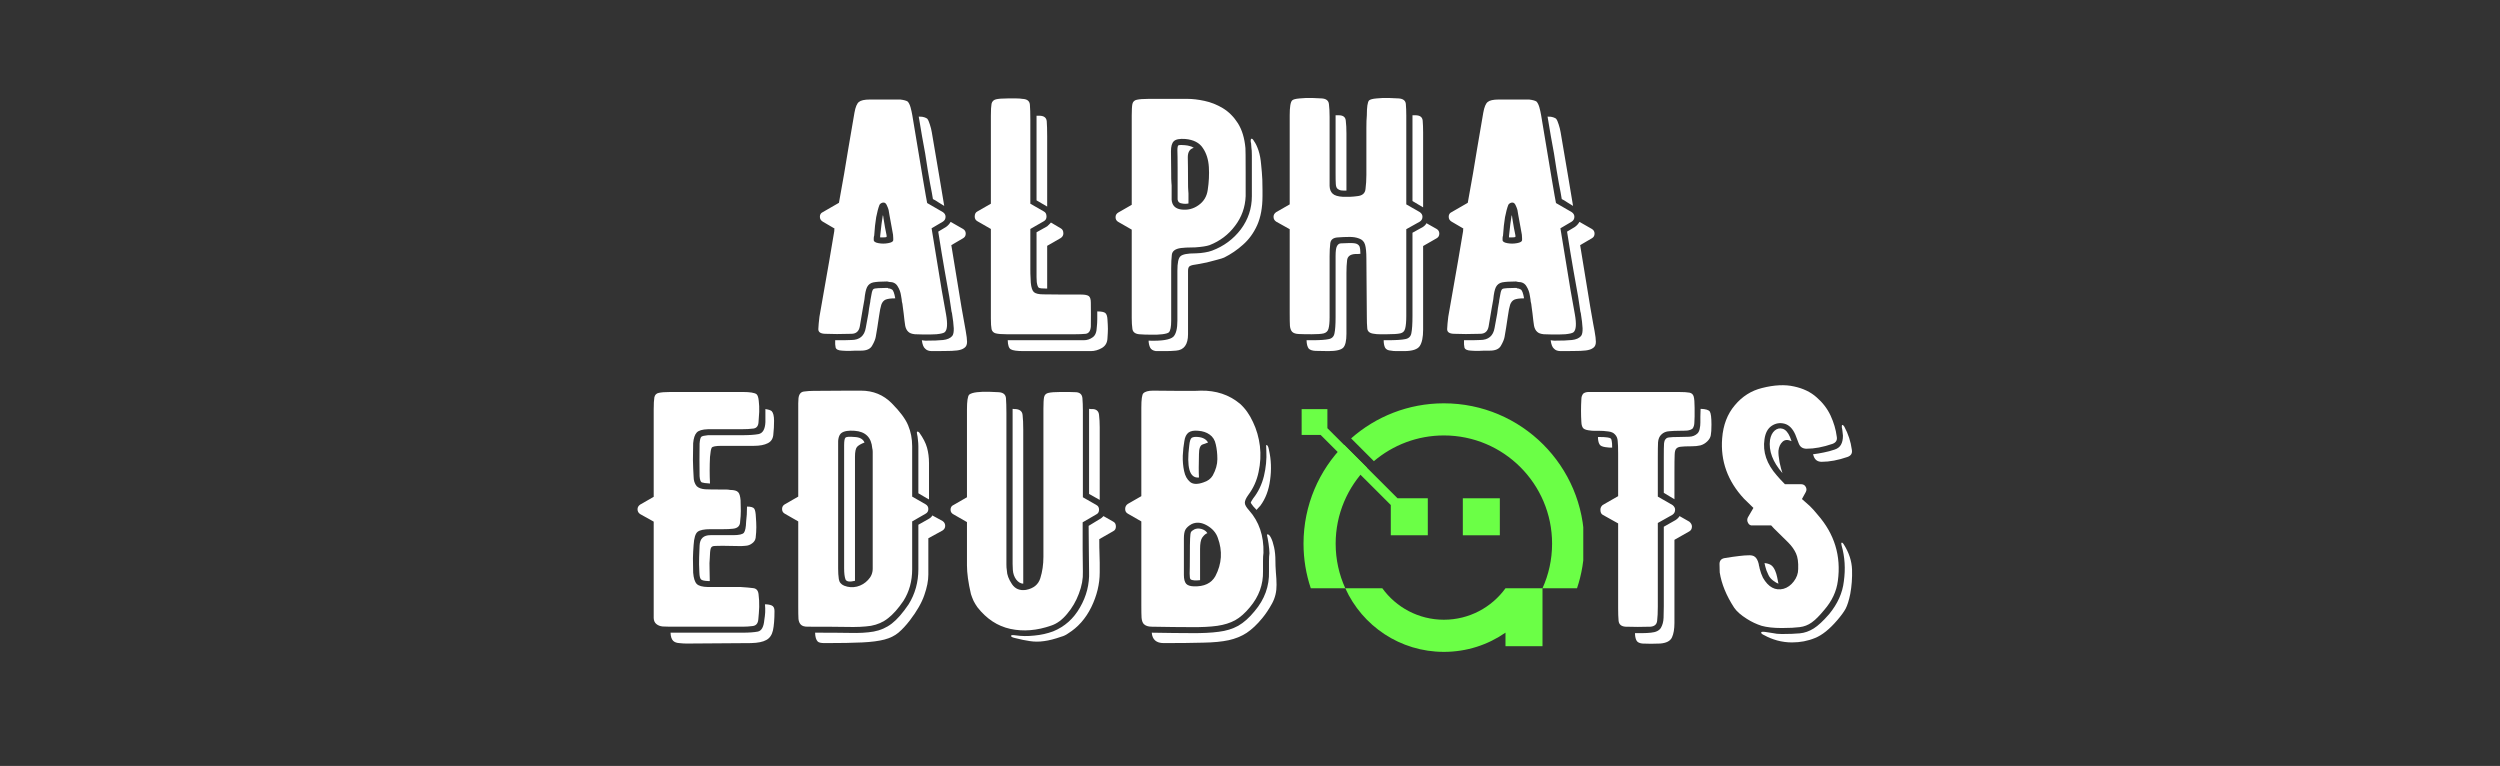 <svg xmlns="http://www.w3.org/2000/svg" xmlns:xlink="http://www.w3.org/1999/xlink" width="235" zoomAndPan="magnify" viewBox="0 0 176.25 54" height="72" preserveAspectRatio="xMidYMid meet" version="1.0"><rect x="0" y="0" width="176.25" height="54" fill="#333333" stroke="none"/><defs><g/><clipPath id="3459940e9f"><path d="M 91.766 28.426 L 111.621 28.426 L 111.621 46 L 91.766 46 Z M 91.766 28.426 " clip-rule="nonzero"/></clipPath><clipPath id="157c28bc57"><path d="M 91.766 28.426 L 101 28.426 L 101 38 L 91.766 38 Z M 91.766 28.426 " clip-rule="nonzero"/></clipPath></defs><g fill="#ffffff" fill-opacity="1"><g transform="translate(57.443, 23.564)"><g><path d="M 9.25 -1.422 C 9.375 -0.723 9.344 -0.297 9.156 -0.141 C 9.082 -0.078 8.891 -0.031 8.578 0 C 8.266 0.02 7.945 0.023 7.625 0.016 C 7.312 0.004 7.125 0 7.062 0 C 6.844 -0.02 6.688 -0.078 6.594 -0.172 C 6.488 -0.266 6.414 -0.406 6.375 -0.594 C 6.344 -0.789 6.305 -1.082 6.266 -1.469 C 6.242 -1.633 6.223 -1.789 6.203 -1.938 C 6.191 -2.082 6.172 -2.203 6.141 -2.297 C 6.141 -2.367 6.117 -2.516 6.078 -2.734 C 6.047 -2.961 5.969 -3.176 5.844 -3.375 C 5.727 -3.582 5.531 -3.688 5.25 -3.688 C 5.188 -3.707 5.141 -3.719 5.109 -3.719 C 5.078 -3.719 5.062 -3.719 5.062 -3.719 C 4.645 -3.719 4.332 -3.695 4.125 -3.656 C 3.926 -3.613 3.781 -3.504 3.688 -3.328 C 3.602 -3.16 3.539 -2.867 3.5 -2.453 C 3.477 -2.359 3.441 -2.156 3.391 -1.844 C 3.336 -1.531 3.266 -1.098 3.172 -0.547 C 3.109 -0.203 2.91 -0.031 2.578 -0.031 C 1.848 -0.008 1.234 -0.008 0.734 -0.031 C 0.398 -0.039 0.238 -0.156 0.25 -0.375 C 0.258 -0.594 0.285 -0.879 0.328 -1.234 C 0.609 -2.836 0.836 -4.145 1.016 -5.156 C 1.191 -6.164 1.312 -6.875 1.375 -7.281 C 1.375 -7.312 1.375 -7.344 1.375 -7.375 C 1.383 -7.406 1.391 -7.43 1.391 -7.453 L 0.562 -7.938 C 0.426 -8.02 0.359 -8.133 0.359 -8.281 C 0.359 -8.438 0.426 -8.547 0.562 -8.609 L 1.703 -9.266 C 1.973 -10.734 2.191 -12 2.359 -13.062 C 2.535 -14.125 2.68 -14.977 2.797 -15.625 C 2.867 -16.02 2.973 -16.27 3.109 -16.375 C 3.242 -16.488 3.5 -16.547 3.875 -16.547 L 6.031 -16.547 C 6.281 -16.516 6.453 -16.469 6.547 -16.406 C 6.629 -16.32 6.695 -16.188 6.75 -16 C 6.801 -15.812 6.844 -15.625 6.875 -15.438 C 7.207 -13.477 7.457 -11.977 7.625 -10.938 C 7.801 -9.906 7.898 -9.344 7.922 -9.25 L 9.031 -8.609 C 9.156 -8.523 9.219 -8.414 9.219 -8.281 C 9.219 -8.133 9.156 -8.02 9.031 -7.938 L 8.234 -7.469 C 8.547 -5.551 8.785 -4.086 8.953 -3.078 C 9.129 -2.066 9.227 -1.516 9.25 -1.422 Z M 7.922 -15.203 C 7.992 -15.117 8.055 -14.984 8.109 -14.797 C 8.172 -14.609 8.219 -14.422 8.25 -14.234 C 8.457 -13.016 8.633 -11.973 8.781 -11.109 C 8.926 -10.242 9.039 -9.555 9.125 -9.047 C 9 -9.129 8.863 -9.211 8.719 -9.297 C 8.582 -9.391 8.453 -9.469 8.328 -9.531 C 8.297 -9.75 8.227 -10.117 8.125 -10.641 C 8.031 -11.16 7.914 -11.863 7.781 -12.75 C 7.719 -13.125 7.645 -13.523 7.562 -13.953 C 7.488 -14.391 7.41 -14.852 7.328 -15.344 C 7.516 -15.344 7.645 -15.328 7.719 -15.297 C 7.789 -15.273 7.859 -15.242 7.922 -15.203 Z M 5.531 -6.625 C 5.531 -6.656 5.531 -6.703 5.531 -6.766 C 5.531 -6.828 5.523 -6.91 5.516 -7.016 C 5.492 -7.16 5.457 -7.363 5.406 -7.625 C 5.363 -7.895 5.316 -8.148 5.266 -8.391 C 5.223 -8.629 5.203 -8.754 5.203 -8.766 C 5.18 -8.859 5.133 -8.977 5.062 -9.125 C 5 -9.25 4.91 -9.301 4.797 -9.281 C 4.691 -9.258 4.613 -9.207 4.562 -9.125 C 4.477 -8.906 4.398 -8.613 4.328 -8.25 C 4.266 -7.883 4.219 -7.453 4.188 -6.953 C 4.164 -6.891 4.156 -6.828 4.156 -6.766 C 4.156 -6.711 4.156 -6.672 4.156 -6.641 C 4.156 -6.535 4.266 -6.461 4.484 -6.422 C 4.711 -6.379 4.941 -6.379 5.172 -6.422 C 5.398 -6.461 5.52 -6.531 5.531 -6.625 Z M 5.062 -6.859 C 5.031 -6.836 4.953 -6.828 4.828 -6.828 L 4.609 -6.828 L 4.609 -6.922 C 4.641 -7.242 4.672 -7.523 4.703 -7.766 C 4.734 -8.004 4.766 -8.211 4.797 -8.391 C 4.816 -8.359 4.828 -8.328 4.828 -8.297 C 4.828 -8.266 4.832 -8.223 4.844 -8.172 C 4.875 -7.984 4.91 -7.766 4.953 -7.516 C 5.004 -7.273 5.039 -7.094 5.062 -6.969 Z M 10.641 -0.234 C 10.703 0.109 10.734 0.363 10.734 0.531 C 10.734 0.707 10.688 0.836 10.594 0.922 C 10.5 1.004 10.391 1.062 10.266 1.094 C 10.148 1.133 9.945 1.16 9.656 1.172 C 9.363 1.18 8.895 1.188 8.25 1.188 C 8.039 1.188 7.883 1.129 7.781 1.016 C 7.664 0.922 7.586 0.723 7.547 0.422 C 7.578 0.422 7.613 0.426 7.656 0.438 C 7.707 0.445 7.754 0.453 7.797 0.453 C 8.348 0.453 8.766 0.438 9.047 0.406 C 9.336 0.375 9.551 0.281 9.688 0.125 C 9.77 0.02 9.805 -0.16 9.797 -0.422 C 9.785 -0.691 9.742 -1.047 9.672 -1.484 C 9.648 -1.535 9.629 -1.645 9.609 -1.812 C 9.586 -1.977 9.547 -2.254 9.484 -2.641 C 9.398 -3.098 9.289 -3.711 9.156 -4.484 C 9.02 -5.266 8.867 -6.18 8.703 -7.234 L 9.25 -7.562 C 9.383 -7.656 9.492 -7.773 9.578 -7.922 L 10.453 -7.422 C 10.578 -7.348 10.641 -7.238 10.641 -7.094 C 10.641 -6.945 10.578 -6.836 10.453 -6.766 L 9.625 -6.281 C 9.938 -4.363 10.176 -2.898 10.344 -1.891 C 10.52 -0.879 10.617 -0.328 10.641 -0.234 Z M 5.219 -3.234 C 5.27 -3.234 5.344 -3.207 5.438 -3.156 C 5.531 -3.102 5.609 -2.895 5.672 -2.531 C 5.359 -2.531 5.129 -2.5 4.984 -2.438 C 4.848 -2.375 4.75 -2.254 4.688 -2.078 C 4.633 -1.91 4.582 -1.645 4.531 -1.281 C 4.52 -1.188 4.5 -1.051 4.469 -0.875 C 4.445 -0.695 4.391 -0.344 4.297 0.188 C 4.266 0.363 4.18 0.566 4.047 0.797 C 3.922 1.035 3.66 1.156 3.266 1.156 C 2.898 1.156 2.645 1.16 2.5 1.172 C 2.363 1.18 2.172 1.176 1.922 1.156 C 1.66 1.145 1.508 1.07 1.469 0.938 C 1.438 0.801 1.426 0.629 1.438 0.422 L 1.562 0.422 C 1.719 0.422 1.879 0.422 2.047 0.422 C 2.223 0.422 2.398 0.414 2.578 0.406 C 3.16 0.406 3.5 0.117 3.594 -0.453 L 3.781 -1.469 C 3.812 -1.738 3.844 -1.945 3.875 -2.094 C 3.906 -2.238 3.922 -2.344 3.922 -2.406 C 3.941 -2.5 3.969 -2.641 4 -2.828 C 4.031 -3.023 4.078 -3.145 4.141 -3.188 C 4.18 -3.219 4.297 -3.238 4.484 -3.25 C 4.68 -3.258 4.875 -3.266 5.062 -3.266 L 5.156 -3.266 L 5.172 -3.234 Z M 5.219 -3.234 "/></g></g></g><g fill="#ffffff" fill-opacity="1"><g transform="translate(68.201, 23.564)"><g><path d="M 8.703 -2.219 C 8.703 -2.457 8.656 -2.613 8.562 -2.688 C 8.469 -2.758 8.289 -2.797 8.031 -2.797 C 7.781 -2.797 7.395 -2.797 6.875 -2.797 C 6.195 -2.805 5.691 -2.812 5.359 -2.812 C 5.035 -2.812 4.812 -2.863 4.688 -2.969 C 4.57 -3.082 4.5 -3.305 4.469 -3.641 C 4.469 -3.723 4.461 -3.844 4.453 -4 C 4.441 -4.156 4.438 -4.352 4.438 -4.594 L 4.438 -7.422 L 5.391 -7.969 C 5.516 -8.039 5.578 -8.148 5.578 -8.297 C 5.578 -8.473 5.516 -8.594 5.391 -8.656 L 4.438 -9.203 L 4.438 -15.125 C 4.438 -15.582 4.426 -15.938 4.406 -16.188 C 4.383 -16.445 4.207 -16.582 3.875 -16.594 C 3.77 -16.613 3.629 -16.625 3.453 -16.625 C 3.273 -16.625 3.07 -16.625 2.844 -16.625 C 2.457 -16.625 2.18 -16.602 2.016 -16.562 C 1.848 -16.52 1.742 -16.414 1.703 -16.25 C 1.672 -16.082 1.656 -15.801 1.656 -15.406 L 1.656 -9.203 L 0.703 -8.656 C 0.578 -8.594 0.516 -8.473 0.516 -8.297 C 0.516 -8.148 0.578 -8.039 0.703 -7.969 L 1.656 -7.422 L 1.656 -1.109 C 1.656 -0.766 1.672 -0.516 1.703 -0.359 C 1.742 -0.203 1.844 -0.102 2 -0.062 C 2.164 -0.02 2.422 0 2.766 0 L 7.609 0 C 7.879 0 8.125 -0.008 8.344 -0.031 C 8.562 -0.062 8.68 -0.234 8.703 -0.547 C 8.711 -1.109 8.711 -1.664 8.703 -2.219 Z M 4.875 -15.406 L 5.062 -15.406 C 5.395 -15.406 5.57 -15.273 5.594 -15.016 C 5.613 -14.766 5.625 -14.41 5.625 -13.953 L 5.625 -9 L 4.875 -9.438 Z M 5.625 -7.609 C 5.719 -7.691 5.805 -7.781 5.891 -7.875 L 6.578 -7.469 C 6.703 -7.406 6.766 -7.285 6.766 -7.109 C 6.766 -6.973 6.703 -6.863 6.578 -6.781 L 5.625 -6.234 L 5.625 -3.219 C 5.289 -3.219 5.094 -3.238 5.031 -3.281 C 4.969 -3.332 4.922 -3.461 4.891 -3.672 C 4.891 -3.766 4.883 -3.883 4.875 -4.031 C 4.875 -4.176 4.875 -4.363 4.875 -4.594 L 4.875 -7.188 Z M 9.875 -1.047 C 9.895 -0.754 9.906 -0.531 9.906 -0.375 C 9.906 -0.219 9.895 0 9.875 0.281 C 9.863 0.594 9.734 0.82 9.484 0.969 C 9.234 1.113 8.973 1.188 8.703 1.188 L 3.953 1.188 C 3.492 1.188 3.195 1.145 3.062 1.062 C 2.926 0.988 2.852 0.773 2.844 0.422 L 7.609 0.422 C 7.766 0.422 7.961 0.422 8.203 0.422 C 8.441 0.422 8.648 0.352 8.828 0.219 C 9.016 0.094 9.113 -0.148 9.125 -0.516 C 9.145 -0.703 9.156 -0.883 9.156 -1.062 C 9.156 -1.25 9.156 -1.43 9.156 -1.609 C 9.445 -1.609 9.633 -1.57 9.719 -1.5 C 9.812 -1.426 9.863 -1.273 9.875 -1.047 Z M 9.875 -1.047 "/></g></g></g><g fill="#ffffff" fill-opacity="1"><g transform="translate(78.131, 23.564)"><g><path d="M 9.688 -11.344 C 9.688 -12.477 9.68 -13.07 9.672 -13.125 C 9.609 -13.832 9.43 -14.414 9.141 -14.875 C 8.848 -15.332 8.492 -15.688 8.078 -15.938 C 7.66 -16.188 7.227 -16.359 6.781 -16.453 C 6.344 -16.547 5.941 -16.594 5.578 -16.594 L 2.859 -16.594 C 2.461 -16.594 2.18 -16.57 2.016 -16.531 C 1.848 -16.5 1.742 -16.398 1.703 -16.234 C 1.672 -16.078 1.656 -15.801 1.656 -15.406 L 1.656 -9.125 L 0.703 -8.578 C 0.578 -8.504 0.516 -8.395 0.516 -8.25 C 0.516 -8.102 0.578 -7.992 0.703 -7.922 L 1.656 -7.375 L 1.656 -1.141 C 1.656 -0.848 1.672 -0.594 1.703 -0.375 C 1.734 -0.156 1.891 -0.031 2.172 0 C 2.422 0.02 2.695 0.031 3 0.031 C 3.301 0.039 3.57 0.031 3.812 0 C 4.062 -0.031 4.219 -0.078 4.281 -0.141 C 4.383 -0.254 4.438 -0.523 4.438 -0.953 L 4.438 -4.656 C 4.438 -5.031 4.453 -5.348 4.484 -5.609 C 4.516 -5.867 4.727 -6.023 5.125 -6.078 C 5.188 -6.086 5.305 -6.098 5.484 -6.109 C 5.66 -6.117 5.879 -6.125 6.141 -6.125 C 6.586 -6.156 6.922 -6.207 7.141 -6.281 C 7.879 -6.57 8.477 -7.023 8.938 -7.641 C 9.406 -8.254 9.656 -8.953 9.688 -9.734 Z M 7.016 -10.188 C 6.953 -9.719 6.734 -9.352 6.359 -9.094 C 5.992 -8.832 5.582 -8.734 5.125 -8.797 C 4.719 -8.859 4.5 -9.086 4.469 -9.484 C 4.469 -9.859 4.469 -10.109 4.469 -10.234 C 4.469 -10.359 4.469 -10.441 4.469 -10.484 C 4.469 -10.523 4.461 -10.598 4.453 -10.703 C 4.441 -10.816 4.438 -11.039 4.438 -11.375 C 4.438 -12.031 4.43 -12.535 4.422 -12.891 C 4.422 -13.242 4.488 -13.484 4.625 -13.609 C 4.758 -13.742 5.031 -13.797 5.438 -13.766 C 6.02 -13.711 6.43 -13.5 6.672 -13.125 C 6.922 -12.758 7.062 -12.312 7.094 -11.781 C 7.125 -11.258 7.098 -10.727 7.016 -10.188 Z M 10.781 -11.938 C 10.789 -11.906 10.805 -11.738 10.828 -11.438 C 10.859 -11.145 10.875 -10.723 10.875 -10.172 L 10.875 -9.734 C 10.875 -8.93 10.75 -8.25 10.5 -7.688 C 10.25 -7.133 9.914 -6.676 9.5 -6.312 C 9.094 -5.945 8.648 -5.645 8.172 -5.406 C 8.078 -5.363 7.91 -5.312 7.672 -5.25 C 7.441 -5.188 7.203 -5.125 6.953 -5.062 C 6.703 -5.008 6.488 -4.969 6.312 -4.938 C 6.039 -4.906 5.859 -4.863 5.766 -4.812 C 5.672 -4.77 5.625 -4.656 5.625 -4.469 C 5.625 -4.281 5.625 -3.945 5.625 -3.469 L 5.625 0 C 5.625 0.727 5.344 1.113 4.781 1.156 C 4.551 1.176 4.316 1.188 4.078 1.188 C 3.848 1.195 3.609 1.195 3.359 1.188 C 3.148 1.156 3.016 1.07 2.953 0.938 C 2.891 0.812 2.852 0.648 2.844 0.453 C 3.781 0.484 4.363 0.391 4.594 0.172 C 4.781 -0.023 4.875 -0.398 4.875 -0.953 L 4.875 -4.469 C 4.875 -5.031 4.945 -5.375 5.094 -5.5 C 5.238 -5.633 5.586 -5.703 6.141 -5.703 L 6.172 -5.703 C 6.422 -5.711 6.633 -5.734 6.812 -5.766 C 7 -5.797 7.164 -5.836 7.312 -5.891 C 8.145 -6.203 8.82 -6.703 9.344 -7.391 C 9.863 -8.086 10.125 -8.867 10.125 -9.734 L 10.125 -11.344 C 10.125 -11.926 10.125 -12.348 10.125 -12.609 C 10.125 -12.867 10.113 -13.047 10.094 -13.141 C 10.094 -13.223 10.086 -13.297 10.078 -13.359 C 10.078 -13.43 10.066 -13.5 10.047 -13.562 C 10.035 -13.695 10.051 -13.77 10.094 -13.781 C 10.145 -13.801 10.207 -13.742 10.281 -13.609 C 10.395 -13.453 10.5 -13.234 10.594 -12.953 C 10.688 -12.672 10.75 -12.332 10.781 -11.938 Z M 6.031 -13.141 C 5.75 -13.066 5.609 -12.848 5.609 -12.484 C 5.617 -12.117 5.625 -11.539 5.625 -10.75 C 5.625 -10.457 5.629 -10.254 5.641 -10.141 C 5.648 -10.023 5.656 -9.953 5.656 -9.922 C 5.656 -9.891 5.656 -9.832 5.656 -9.75 C 5.656 -9.664 5.656 -9.488 5.656 -9.219 C 5.508 -9.188 5.359 -9.188 5.203 -9.219 C 5.016 -9.238 4.91 -9.332 4.891 -9.5 L 4.891 -11.766 C 4.891 -12.348 4.883 -12.75 4.875 -12.969 C 4.875 -13.195 4.906 -13.316 4.969 -13.328 C 5.039 -13.348 5.188 -13.348 5.406 -13.328 C 5.539 -13.316 5.656 -13.297 5.75 -13.266 C 5.852 -13.242 5.945 -13.203 6.031 -13.141 Z M 6.031 -13.141 "/></g></g></g><g fill="#ffffff" fill-opacity="1"><g transform="translate(89.268, 23.564)"><g><path d="M 9.875 -9.156 L 9.875 -15.406 C 9.875 -15.727 9.863 -16.004 9.844 -16.234 C 9.82 -16.473 9.656 -16.602 9.344 -16.625 C 9.195 -16.633 8.969 -16.645 8.656 -16.656 C 8.352 -16.664 8.062 -16.656 7.781 -16.625 C 7.508 -16.602 7.332 -16.555 7.25 -16.484 C 7.145 -16.367 7.094 -16.02 7.094 -15.438 C 7.07 -15.195 7.062 -14.898 7.062 -14.547 C 7.062 -14.191 7.062 -13.785 7.062 -13.328 L 7.062 -11.234 C 7.062 -10.879 7.039 -10.547 7 -10.234 C 6.969 -9.93 6.77 -9.766 6.406 -9.734 C 6.102 -9.691 5.773 -9.676 5.422 -9.688 C 5.066 -9.707 4.82 -9.781 4.688 -9.906 C 4.551 -10.031 4.477 -10.211 4.469 -10.453 C 4.469 -10.703 4.469 -11.016 4.469 -11.391 L 4.469 -15.312 C 4.469 -15.676 4.453 -15.977 4.422 -16.219 C 4.398 -16.469 4.234 -16.602 3.922 -16.625 C 3.785 -16.633 3.562 -16.645 3.25 -16.656 C 2.945 -16.664 2.648 -16.656 2.359 -16.625 C 2.078 -16.602 1.898 -16.555 1.828 -16.484 C 1.711 -16.367 1.656 -16.02 1.656 -15.438 L 1.656 -9.156 L 0.703 -8.609 C 0.578 -8.523 0.516 -8.414 0.516 -8.281 C 0.516 -8.133 0.578 -8.02 0.703 -7.938 L 1.656 -7.406 L 1.656 -1.516 C 1.656 -1.086 1.66 -0.781 1.672 -0.594 C 1.691 -0.406 1.742 -0.266 1.828 -0.172 C 1.922 -0.078 2.078 -0.023 2.297 -0.016 C 2.516 -0.004 2.82 0 3.219 0 C 3.613 0 3.895 -0.02 4.062 -0.062 C 4.238 -0.113 4.348 -0.223 4.391 -0.391 C 4.441 -0.566 4.469 -0.836 4.469 -1.203 L 4.469 -5.516 C 4.469 -5.836 4.484 -6.133 4.516 -6.406 C 4.547 -6.676 4.734 -6.816 5.078 -6.828 C 5.316 -6.848 5.566 -6.859 5.828 -6.859 C 6.098 -6.867 6.336 -6.832 6.547 -6.75 C 6.766 -6.676 6.906 -6.531 6.969 -6.312 C 7.031 -6.102 7.062 -5.781 7.062 -5.344 L 7.094 -1.234 C 7.094 -0.91 7.102 -0.633 7.125 -0.406 C 7.145 -0.188 7.305 -0.062 7.609 -0.031 C 7.723 -0.008 7.852 0 8 0 C 8.156 0 8.332 0 8.531 0 C 8.957 0 9.266 -0.02 9.453 -0.062 C 9.641 -0.102 9.754 -0.219 9.797 -0.406 C 9.848 -0.594 9.875 -0.891 9.875 -1.297 L 9.875 -7.406 L 10.828 -7.938 C 10.953 -8.02 11.016 -8.133 11.016 -8.281 C 11.016 -8.414 10.953 -8.523 10.828 -8.609 Z M 4.891 -15.438 L 5.109 -15.438 C 5.422 -15.438 5.586 -15.312 5.609 -15.062 C 5.641 -14.812 5.656 -14.504 5.656 -14.141 L 5.656 -10.125 C 5.488 -10.125 5.359 -10.129 5.266 -10.141 C 5.172 -10.16 5.086 -10.203 5.016 -10.266 C 4.953 -10.328 4.914 -10.438 4.906 -10.594 C 4.895 -10.75 4.891 -11.016 4.891 -11.391 Z M 10.312 -15.438 L 10.516 -15.438 C 10.836 -15.438 11.008 -15.312 11.031 -15.062 C 11.051 -14.82 11.062 -14.547 11.062 -14.234 L 11.062 -8.953 L 11.047 -8.953 L 10.312 -9.391 Z M 12.016 -7.422 C 12.141 -7.348 12.203 -7.238 12.203 -7.094 C 12.203 -6.945 12.141 -6.836 12.016 -6.766 L 11.062 -6.219 L 11.062 -0.312 C 11.062 0.207 10.984 0.586 10.828 0.828 C 10.672 1.066 10.301 1.188 9.719 1.188 C 9.508 1.188 9.328 1.188 9.172 1.188 C 9.023 1.188 8.898 1.176 8.797 1.156 C 8.586 1.145 8.445 1.07 8.375 0.938 C 8.312 0.801 8.281 0.629 8.281 0.422 L 8.531 0.422 C 9.133 0.422 9.555 0.395 9.797 0.344 C 10.047 0.301 10.191 0.16 10.234 -0.078 C 10.285 -0.328 10.312 -0.734 10.312 -1.297 L 10.312 -7.156 L 11.047 -7.562 C 11.172 -7.645 11.254 -7.734 11.297 -7.828 Z M 5.25 -6.406 C 5.77 -6.438 6.109 -6.438 6.266 -6.406 C 6.422 -6.375 6.523 -6.301 6.578 -6.188 C 6.617 -6.082 6.641 -5.91 6.641 -5.672 C 6.578 -5.672 6.516 -5.664 6.453 -5.656 C 6.391 -5.656 6.328 -5.656 6.266 -5.656 C 5.922 -5.633 5.734 -5.488 5.703 -5.219 C 5.672 -4.957 5.656 -4.66 5.656 -4.328 L 5.656 -0.031 C 5.656 0.457 5.582 0.781 5.438 0.938 C 5.289 1.102 4.941 1.188 4.391 1.188 C 4.004 1.188 3.695 1.18 3.469 1.172 C 3.25 1.16 3.094 1.109 3 1.016 C 2.906 0.898 2.852 0.703 2.844 0.422 L 3.219 0.422 C 3.781 0.422 4.176 0.395 4.406 0.344 C 4.633 0.301 4.77 0.164 4.812 -0.062 C 4.863 -0.289 4.891 -0.672 4.891 -1.203 L 4.891 -5.516 C 4.891 -5.859 4.922 -6.086 4.984 -6.203 C 5.047 -6.328 5.133 -6.395 5.25 -6.406 Z M 5.25 -6.406 "/></g></g></g><g fill="#ffffff" fill-opacity="1"><g transform="translate(101.775, 23.564)"><g><path d="M 9.25 -1.422 C 9.375 -0.723 9.344 -0.297 9.156 -0.141 C 9.082 -0.078 8.891 -0.031 8.578 0 C 8.266 0.02 7.945 0.023 7.625 0.016 C 7.312 0.004 7.125 0 7.062 0 C 6.844 -0.02 6.688 -0.078 6.594 -0.172 C 6.488 -0.266 6.414 -0.406 6.375 -0.594 C 6.344 -0.789 6.305 -1.082 6.266 -1.469 C 6.242 -1.633 6.223 -1.789 6.203 -1.938 C 6.191 -2.082 6.172 -2.203 6.141 -2.297 C 6.141 -2.367 6.117 -2.516 6.078 -2.734 C 6.047 -2.961 5.969 -3.176 5.844 -3.375 C 5.727 -3.582 5.531 -3.688 5.25 -3.688 C 5.188 -3.707 5.141 -3.719 5.109 -3.719 C 5.078 -3.719 5.062 -3.719 5.062 -3.719 C 4.645 -3.719 4.332 -3.695 4.125 -3.656 C 3.926 -3.613 3.781 -3.504 3.688 -3.328 C 3.602 -3.16 3.539 -2.867 3.5 -2.453 C 3.477 -2.359 3.441 -2.156 3.391 -1.844 C 3.336 -1.531 3.266 -1.098 3.172 -0.547 C 3.109 -0.203 2.91 -0.031 2.578 -0.031 C 1.848 -0.008 1.234 -0.008 0.734 -0.031 C 0.398 -0.039 0.238 -0.156 0.25 -0.375 C 0.258 -0.594 0.285 -0.879 0.328 -1.234 C 0.609 -2.836 0.836 -4.145 1.016 -5.156 C 1.191 -6.164 1.312 -6.875 1.375 -7.281 C 1.375 -7.312 1.375 -7.344 1.375 -7.375 C 1.383 -7.406 1.391 -7.43 1.391 -7.453 L 0.562 -7.938 C 0.426 -8.02 0.359 -8.133 0.359 -8.281 C 0.359 -8.438 0.426 -8.547 0.562 -8.609 L 1.703 -9.266 C 1.973 -10.734 2.191 -12 2.359 -13.062 C 2.535 -14.125 2.68 -14.977 2.797 -15.625 C 2.867 -16.02 2.973 -16.27 3.109 -16.375 C 3.242 -16.488 3.5 -16.547 3.875 -16.547 L 6.031 -16.547 C 6.281 -16.516 6.453 -16.469 6.547 -16.406 C 6.629 -16.32 6.695 -16.188 6.75 -16 C 6.801 -15.812 6.844 -15.625 6.875 -15.438 C 7.207 -13.477 7.457 -11.977 7.625 -10.938 C 7.801 -9.906 7.898 -9.344 7.922 -9.25 L 9.031 -8.609 C 9.156 -8.523 9.219 -8.414 9.219 -8.281 C 9.219 -8.133 9.156 -8.02 9.031 -7.938 L 8.234 -7.469 C 8.547 -5.551 8.785 -4.086 8.953 -3.078 C 9.129 -2.066 9.227 -1.516 9.25 -1.422 Z M 7.922 -15.203 C 7.992 -15.117 8.055 -14.984 8.109 -14.797 C 8.172 -14.609 8.219 -14.422 8.25 -14.234 C 8.457 -13.016 8.633 -11.973 8.781 -11.109 C 8.926 -10.242 9.039 -9.555 9.125 -9.047 C 9 -9.129 8.863 -9.211 8.719 -9.297 C 8.582 -9.391 8.453 -9.469 8.328 -9.531 C 8.297 -9.75 8.227 -10.117 8.125 -10.641 C 8.031 -11.16 7.914 -11.863 7.781 -12.75 C 7.719 -13.125 7.645 -13.523 7.562 -13.953 C 7.488 -14.391 7.41 -14.852 7.328 -15.344 C 7.516 -15.344 7.645 -15.328 7.719 -15.297 C 7.789 -15.273 7.859 -15.242 7.922 -15.203 Z M 5.531 -6.625 C 5.531 -6.656 5.531 -6.703 5.531 -6.766 C 5.531 -6.828 5.523 -6.91 5.516 -7.016 C 5.492 -7.16 5.457 -7.363 5.406 -7.625 C 5.363 -7.895 5.316 -8.148 5.266 -8.391 C 5.223 -8.629 5.203 -8.754 5.203 -8.766 C 5.18 -8.859 5.133 -8.977 5.062 -9.125 C 5 -9.25 4.91 -9.301 4.797 -9.281 C 4.691 -9.258 4.613 -9.207 4.562 -9.125 C 4.477 -8.906 4.398 -8.613 4.328 -8.25 C 4.266 -7.883 4.219 -7.453 4.188 -6.953 C 4.164 -6.891 4.156 -6.828 4.156 -6.766 C 4.156 -6.711 4.156 -6.672 4.156 -6.641 C 4.156 -6.535 4.266 -6.461 4.484 -6.422 C 4.711 -6.379 4.941 -6.379 5.172 -6.422 C 5.398 -6.461 5.52 -6.531 5.531 -6.625 Z M 5.062 -6.859 C 5.031 -6.836 4.953 -6.828 4.828 -6.828 L 4.609 -6.828 L 4.609 -6.922 C 4.641 -7.242 4.672 -7.523 4.703 -7.766 C 4.734 -8.004 4.766 -8.211 4.797 -8.391 C 4.816 -8.359 4.828 -8.328 4.828 -8.297 C 4.828 -8.266 4.832 -8.223 4.844 -8.172 C 4.875 -7.984 4.91 -7.766 4.953 -7.516 C 5.004 -7.273 5.039 -7.094 5.062 -6.969 Z M 10.641 -0.234 C 10.703 0.109 10.734 0.363 10.734 0.531 C 10.734 0.707 10.688 0.836 10.594 0.922 C 10.5 1.004 10.391 1.062 10.266 1.094 C 10.148 1.133 9.945 1.16 9.656 1.172 C 9.363 1.18 8.895 1.188 8.25 1.188 C 8.039 1.188 7.883 1.129 7.781 1.016 C 7.664 0.922 7.586 0.723 7.547 0.422 C 7.578 0.422 7.613 0.426 7.656 0.438 C 7.707 0.445 7.754 0.453 7.797 0.453 C 8.348 0.453 8.766 0.438 9.047 0.406 C 9.336 0.375 9.551 0.281 9.688 0.125 C 9.77 0.02 9.805 -0.16 9.797 -0.422 C 9.785 -0.691 9.742 -1.047 9.672 -1.484 C 9.648 -1.535 9.629 -1.645 9.609 -1.812 C 9.586 -1.977 9.547 -2.254 9.484 -2.641 C 9.398 -3.098 9.289 -3.711 9.156 -4.484 C 9.02 -5.266 8.867 -6.18 8.703 -7.234 L 9.25 -7.562 C 9.383 -7.656 9.492 -7.773 9.578 -7.922 L 10.453 -7.422 C 10.578 -7.348 10.641 -7.238 10.641 -7.094 C 10.641 -6.945 10.578 -6.836 10.453 -6.766 L 9.625 -6.281 C 9.938 -4.363 10.176 -2.898 10.344 -1.891 C 10.52 -0.879 10.617 -0.328 10.641 -0.234 Z M 5.219 -3.234 C 5.27 -3.234 5.344 -3.207 5.438 -3.156 C 5.531 -3.102 5.609 -2.895 5.672 -2.531 C 5.359 -2.531 5.129 -2.5 4.984 -2.438 C 4.848 -2.375 4.75 -2.254 4.688 -2.078 C 4.633 -1.91 4.582 -1.645 4.531 -1.281 C 4.52 -1.188 4.5 -1.051 4.469 -0.875 C 4.445 -0.695 4.391 -0.344 4.297 0.188 C 4.266 0.363 4.18 0.566 4.047 0.797 C 3.922 1.035 3.66 1.156 3.266 1.156 C 2.898 1.156 2.645 1.16 2.5 1.172 C 2.363 1.18 2.172 1.176 1.922 1.156 C 1.66 1.145 1.508 1.07 1.469 0.938 C 1.438 0.801 1.426 0.629 1.438 0.422 L 1.562 0.422 C 1.719 0.422 1.879 0.422 2.047 0.422 C 2.223 0.422 2.398 0.414 2.578 0.406 C 3.16 0.406 3.5 0.117 3.594 -0.453 L 3.781 -1.469 C 3.812 -1.738 3.844 -1.945 3.875 -2.094 C 3.906 -2.238 3.922 -2.344 3.922 -2.406 C 3.941 -2.5 3.969 -2.641 4 -2.828 C 4.031 -3.023 4.078 -3.145 4.141 -3.188 C 4.18 -3.219 4.297 -3.238 4.484 -3.25 C 4.68 -3.258 4.875 -3.266 5.062 -3.266 L 5.156 -3.266 L 5.172 -3.234 Z M 5.219 -3.234 "/></g></g></g><g fill="#ffffff" fill-opacity="1"><g transform="translate(112.544, 23.564)"><g/></g></g><g fill="#ffffff" fill-opacity="1"><g transform="translate(44.43, 44.182)"><g><path d="M 9.047 -2.297 C 9.016 -2.555 8.891 -2.695 8.672 -2.719 C 8.453 -2.75 8.16 -2.773 7.797 -2.797 L 5.484 -2.797 C 5.086 -2.805 4.82 -2.879 4.688 -3.016 C 4.551 -3.16 4.469 -3.426 4.438 -3.812 C 4.426 -4.164 4.422 -4.504 4.422 -4.828 C 4.43 -5.148 4.445 -5.457 4.469 -5.75 C 4.5 -6.25 4.594 -6.562 4.75 -6.688 C 4.906 -6.812 5.207 -6.875 5.656 -6.875 C 6 -6.875 6.301 -6.875 6.562 -6.875 C 6.832 -6.875 7.055 -6.883 7.234 -6.906 C 7.578 -6.938 7.75 -7.109 7.75 -7.422 C 7.781 -7.672 7.797 -7.914 7.797 -8.156 C 7.797 -8.406 7.789 -8.656 7.781 -8.906 C 7.758 -9.195 7.703 -9.391 7.609 -9.484 C 7.516 -9.586 7.328 -9.641 7.047 -9.641 C 6.961 -9.66 6.848 -9.672 6.703 -9.672 C 6.566 -9.672 6.406 -9.672 6.219 -9.672 C 5.852 -9.672 5.539 -9.676 5.281 -9.688 C 5.02 -9.707 4.82 -9.781 4.688 -9.906 C 4.539 -10.082 4.469 -10.312 4.469 -10.594 C 4.445 -10.969 4.43 -11.352 4.422 -11.75 C 4.422 -12.145 4.426 -12.539 4.438 -12.938 C 4.469 -13.289 4.551 -13.539 4.688 -13.688 C 4.82 -13.832 5.086 -13.91 5.484 -13.922 L 7.828 -13.922 C 8.172 -13.922 8.457 -13.938 8.688 -13.969 C 8.914 -14 9.035 -14.156 9.047 -14.438 C 9.066 -14.633 9.082 -14.867 9.094 -15.141 C 9.102 -15.422 9.094 -15.68 9.062 -15.922 C 9.039 -16.16 8.988 -16.316 8.906 -16.391 C 8.77 -16.492 8.445 -16.547 7.938 -16.547 L 2.844 -16.547 C 2.457 -16.547 2.18 -16.523 2.016 -16.484 C 1.848 -16.453 1.742 -16.348 1.703 -16.172 C 1.672 -15.992 1.656 -15.707 1.656 -15.312 L 1.656 -9.156 L 0.703 -8.609 C 0.578 -8.523 0.516 -8.414 0.516 -8.281 C 0.516 -8.133 0.578 -8.02 0.703 -7.938 L 1.656 -7.406 L 1.656 -1.562 C 1.656 -1.113 1.656 -0.797 1.656 -0.609 C 1.664 -0.422 1.727 -0.281 1.844 -0.188 C 1.957 -0.094 2.102 -0.035 2.281 -0.016 C 2.457 -0.004 2.629 0 2.797 0 L 7.922 0 C 8.172 0 8.41 -0.016 8.641 -0.047 C 8.879 -0.078 9.008 -0.234 9.031 -0.516 C 9.062 -0.805 9.082 -1.098 9.094 -1.391 C 9.102 -1.691 9.086 -1.992 9.047 -2.297 Z M 9.531 -15.344 C 9.664 -15.32 9.758 -15.301 9.812 -15.281 C 9.875 -15.258 9.926 -15.234 9.969 -15.203 C 10.082 -15.086 10.141 -14.859 10.141 -14.516 C 10.141 -14.18 10.125 -13.879 10.094 -13.609 C 10.082 -13.285 9.953 -13.062 9.703 -12.938 C 9.461 -12.812 9.133 -12.75 8.719 -12.75 L 6.438 -12.75 C 6.039 -12.75 5.812 -12.707 5.75 -12.625 C 5.695 -12.539 5.656 -12.32 5.625 -11.969 C 5.594 -11.332 5.594 -10.707 5.625 -10.094 C 5.32 -10.113 5.129 -10.141 5.047 -10.172 C 4.961 -10.211 4.91 -10.359 4.891 -10.609 C 4.879 -11.398 4.879 -12.164 4.891 -12.906 C 4.91 -13.176 4.953 -13.336 5.016 -13.391 C 5.078 -13.441 5.234 -13.477 5.484 -13.5 L 7.828 -13.5 C 8.348 -13.5 8.754 -13.523 9.047 -13.578 C 9.348 -13.641 9.508 -13.922 9.531 -14.422 Z M 8.172 -7.406 C 8.191 -7.57 8.207 -7.738 8.219 -7.906 C 8.227 -8.082 8.234 -8.27 8.234 -8.469 C 8.516 -8.469 8.688 -8.414 8.75 -8.312 C 8.812 -8.207 8.848 -8.016 8.859 -7.734 C 8.879 -7.484 8.891 -7.242 8.891 -7.016 C 8.891 -6.785 8.875 -6.535 8.844 -6.266 C 8.82 -6.109 8.738 -5.977 8.594 -5.875 C 8.457 -5.77 8.301 -5.711 8.125 -5.703 C 7.957 -5.68 7.738 -5.676 7.469 -5.688 C 7.195 -5.695 6.891 -5.703 6.547 -5.703 C 6.242 -5.703 6.031 -5.695 5.906 -5.688 C 5.781 -5.676 5.703 -5.613 5.672 -5.5 C 5.641 -5.395 5.617 -5.172 5.609 -4.828 C 5.586 -4.617 5.582 -4.359 5.594 -4.047 C 5.602 -3.742 5.609 -3.469 5.609 -3.219 L 5.484 -3.219 C 5.234 -3.227 5.07 -3.266 5 -3.328 C 4.926 -3.391 4.883 -3.555 4.875 -3.828 C 4.852 -4.234 4.848 -4.586 4.859 -4.891 C 4.867 -5.191 4.879 -5.469 4.891 -5.719 C 4.91 -6.207 5.164 -6.453 5.656 -6.453 L 7.25 -6.453 C 7.664 -6.453 7.922 -6.508 8.016 -6.625 C 8.109 -6.75 8.16 -7.008 8.172 -7.406 Z M 10.172 -1.109 C 10.172 -0.516 10.133 -0.055 10.062 0.266 C 9.988 0.586 9.832 0.812 9.594 0.938 C 9.363 1.07 9.004 1.145 8.516 1.156 L 3.969 1.188 C 3.812 1.188 3.641 1.176 3.453 1.156 C 3.273 1.145 3.133 1.094 3.031 1 C 2.914 0.883 2.852 0.691 2.844 0.422 L 7.922 0.422 C 8.379 0.422 8.738 0.395 9 0.344 C 9.258 0.289 9.41 0.02 9.453 -0.469 C 9.484 -0.645 9.504 -0.828 9.516 -1.016 C 9.523 -1.203 9.52 -1.391 9.5 -1.578 C 9.688 -1.578 9.844 -1.551 9.969 -1.5 C 10.102 -1.445 10.172 -1.316 10.172 -1.109 Z M 10.172 -1.109 "/></g></g></g><g fill="#ffffff" fill-opacity="1"><g transform="translate(54.62, 44.182)"><g><path d="M 9.078 -1.828 C 8.703 -1.273 8.336 -0.863 7.984 -0.594 C 7.641 -0.32 7.238 -0.145 6.781 -0.062 C 6.32 0.008 5.742 0.035 5.047 0.016 C 4.359 0.004 3.477 0 2.406 0 L 2.312 0 C 2.094 0 1.938 -0.047 1.844 -0.141 C 1.75 -0.234 1.691 -0.367 1.672 -0.547 C 1.66 -0.734 1.656 -1.039 1.656 -1.469 L 1.656 -7.422 L 0.703 -7.969 C 0.578 -8.039 0.516 -8.148 0.516 -8.297 C 0.516 -8.441 0.578 -8.551 0.703 -8.625 L 1.656 -9.172 L 1.656 -15.266 C 1.656 -15.441 1.656 -15.598 1.656 -15.734 C 1.664 -15.879 1.672 -16 1.672 -16.094 C 1.703 -16.383 1.828 -16.547 2.047 -16.578 C 2.273 -16.609 2.5 -16.625 2.719 -16.625 C 3.82 -16.633 4.648 -16.641 5.203 -16.641 C 5.766 -16.641 6.055 -16.641 6.078 -16.641 C 6.941 -16.641 7.664 -16.344 8.25 -15.75 C 8.832 -15.164 9.219 -14.645 9.406 -14.188 C 9.594 -13.738 9.688 -13.25 9.688 -12.719 L 9.688 -9.172 L 10.641 -8.625 C 10.766 -8.551 10.828 -8.441 10.828 -8.297 C 10.828 -8.148 10.766 -8.039 10.641 -7.969 L 9.688 -7.422 L 9.688 -4.047 C 9.688 -3.211 9.484 -2.473 9.078 -1.828 Z M 4.469 -4.109 C 4.469 -3.828 4.484 -3.578 4.516 -3.359 C 4.547 -3.141 4.672 -2.984 4.891 -2.891 C 5.191 -2.773 5.492 -2.754 5.797 -2.828 C 6.109 -2.91 6.367 -3.066 6.578 -3.297 C 6.797 -3.523 6.906 -3.789 6.906 -4.094 L 6.906 -11.938 C 6.906 -12.094 6.906 -12.223 6.906 -12.328 C 6.906 -12.43 6.895 -12.516 6.875 -12.578 C 6.812 -13.348 6.395 -13.758 5.625 -13.812 C 5.188 -13.844 4.879 -13.789 4.703 -13.656 C 4.523 -13.52 4.445 -13.234 4.469 -12.797 Z M 10.125 -12.719 C 10.125 -12.875 10.113 -13.023 10.094 -13.172 C 10.082 -13.328 10.062 -13.469 10.031 -13.594 C 10.008 -13.676 10.016 -13.727 10.047 -13.75 C 10.078 -13.77 10.125 -13.75 10.188 -13.688 C 10.457 -13.312 10.641 -12.957 10.734 -12.625 C 10.828 -12.289 10.875 -11.926 10.875 -11.531 L 10.875 -8.984 L 10.844 -8.984 L 10.125 -9.406 Z M 5.656 -3.234 C 5.27 -3.141 5.047 -3.176 4.984 -3.344 C 4.922 -3.52 4.891 -3.773 4.891 -4.109 L 4.891 -12.797 C 4.891 -13.086 4.922 -13.266 4.984 -13.328 C 5.047 -13.391 5.254 -13.406 5.609 -13.375 C 5.984 -13.363 6.223 -13.234 6.328 -12.984 C 6.078 -12.891 5.898 -12.785 5.797 -12.672 C 5.703 -12.555 5.656 -12.328 5.656 -11.984 Z M 11.828 -7.453 C 11.953 -7.367 12.016 -7.254 12.016 -7.109 C 12.016 -6.973 11.953 -6.863 11.828 -6.781 L 10.828 -6.234 L 10.828 -3.672 C 10.828 -3.242 10.734 -2.766 10.547 -2.234 C 10.367 -1.703 10.031 -1.109 9.531 -0.453 C 9.25 -0.086 8.977 0.203 8.719 0.422 C 8.457 0.641 8.129 0.801 7.734 0.906 C 7.348 1.008 6.828 1.078 6.172 1.109 C 5.523 1.141 4.664 1.156 3.594 1.156 L 3.5 1.156 C 3.258 1.156 3.102 1.117 3.031 1.047 C 2.914 0.93 2.852 0.723 2.844 0.422 C 3.801 0.422 4.609 0.426 5.266 0.438 C 5.93 0.457 6.5 0.426 6.969 0.344 C 7.445 0.258 7.875 0.07 8.25 -0.219 C 8.625 -0.508 9.02 -0.961 9.438 -1.578 C 9.664 -1.941 9.836 -2.332 9.953 -2.75 C 10.066 -3.164 10.125 -3.598 10.125 -4.047 L 10.125 -7.188 L 10.844 -7.594 C 10.977 -7.664 11.066 -7.75 11.109 -7.844 Z M 11.828 -7.453 "/></g></g></g><g fill="#ffffff" fill-opacity="1"><g transform="translate(66.655, 44.182)"><g><path d="M 9.688 -9.125 L 9.688 -15.25 C 9.688 -15.562 9.676 -15.848 9.656 -16.109 C 9.633 -16.367 9.488 -16.508 9.219 -16.531 C 9.062 -16.539 8.891 -16.547 8.703 -16.547 C 8.516 -16.547 8.316 -16.547 8.109 -16.547 C 7.711 -16.547 7.43 -16.523 7.266 -16.484 C 7.098 -16.453 6.992 -16.352 6.953 -16.188 C 6.922 -16.031 6.906 -15.754 6.906 -15.359 L 6.906 -4.922 C 6.906 -4.379 6.832 -3.879 6.688 -3.422 C 6.551 -2.973 6.211 -2.695 5.672 -2.594 C 5.242 -2.531 4.914 -2.664 4.688 -3 C 4.457 -3.344 4.336 -3.664 4.328 -3.969 C 4.305 -4.094 4.297 -4.234 4.297 -4.391 C 4.297 -4.555 4.297 -4.723 4.297 -4.891 L 4.297 -15.062 C 4.297 -15.5 4.285 -15.848 4.266 -16.109 C 4.242 -16.367 4.078 -16.508 3.766 -16.531 C 3.598 -16.539 3.363 -16.551 3.062 -16.562 C 2.77 -16.57 2.488 -16.562 2.219 -16.531 C 1.957 -16.5 1.773 -16.441 1.672 -16.359 C 1.566 -16.242 1.516 -15.895 1.516 -15.312 L 1.516 -9.125 L 0.562 -8.578 C 0.426 -8.516 0.359 -8.406 0.359 -8.25 C 0.359 -8.102 0.426 -7.992 0.562 -7.922 L 1.516 -7.375 L 1.516 -4.328 C 1.516 -3.773 1.609 -3.098 1.797 -2.297 C 1.848 -2.141 1.91 -1.977 1.984 -1.812 C 2.066 -1.656 2.156 -1.508 2.25 -1.375 C 2.895 -0.551 3.672 -0.039 4.578 0.156 C 5.492 0.352 6.453 0.273 7.453 -0.078 C 7.859 -0.211 8.234 -0.488 8.578 -0.906 C 8.93 -1.32 9.207 -1.797 9.406 -2.328 C 9.613 -2.867 9.707 -3.383 9.688 -3.875 C 9.688 -4.281 9.68 -4.801 9.672 -5.438 C 9.672 -6.082 9.672 -6.723 9.672 -7.359 L 10.641 -7.922 C 10.766 -7.984 10.828 -8.094 10.828 -8.25 C 10.828 -8.406 10.766 -8.516 10.641 -8.578 Z M 4.734 -15.359 C 4.773 -15.348 4.816 -15.344 4.859 -15.344 C 4.898 -15.344 4.926 -15.344 4.938 -15.344 C 5.25 -15.32 5.414 -15.18 5.438 -14.922 C 5.469 -14.66 5.484 -14.312 5.484 -13.875 L 5.484 -3.031 C 5.297 -3.039 5.129 -3.141 4.984 -3.328 C 4.848 -3.516 4.77 -3.738 4.75 -4 L 4.75 -4.016 C 4.738 -4.141 4.734 -4.273 4.734 -4.422 C 4.734 -4.566 4.734 -4.723 4.734 -4.891 Z M 10.125 -15.359 C 10.164 -15.348 10.207 -15.344 10.25 -15.344 C 10.301 -15.344 10.352 -15.344 10.406 -15.344 C 10.664 -15.32 10.805 -15.18 10.828 -14.922 C 10.859 -14.66 10.875 -14.375 10.875 -14.062 L 10.875 -8.938 L 10.125 -9.359 Z M 11.828 -7.406 C 11.953 -7.344 12.016 -7.227 12.016 -7.062 C 12.016 -6.906 11.953 -6.797 11.828 -6.734 L 10.844 -6.172 C 10.844 -5.742 10.848 -5.406 10.859 -5.156 C 10.867 -4.914 10.875 -4.703 10.875 -4.516 C 10.875 -4.328 10.875 -4.098 10.875 -3.828 C 10.875 -3.004 10.676 -2.188 10.281 -1.375 C 9.883 -0.57 9.344 0.039 8.656 0.469 C 8.5 0.582 8.336 0.66 8.172 0.703 C 7.703 0.867 7.297 0.973 6.953 1.016 C 6.609 1.066 6.273 1.066 5.953 1.016 C 5.641 0.973 5.285 0.898 4.891 0.797 C 4.703 0.754 4.613 0.703 4.625 0.641 C 4.633 0.586 4.738 0.578 4.938 0.609 C 5.352 0.672 5.797 0.676 6.266 0.625 C 6.734 0.582 7.176 0.484 7.594 0.328 C 8.406 -0.004 9.035 -0.566 9.484 -1.359 C 9.941 -2.148 10.156 -2.988 10.125 -3.875 C 10.125 -4.25 10.117 -4.734 10.109 -5.328 C 10.098 -5.922 10.094 -6.516 10.094 -7.109 L 10.891 -7.594 C 10.973 -7.633 11.055 -7.703 11.141 -7.797 Z M 11.828 -7.406 "/></g></g></g><g fill="#ffffff" fill-opacity="1"><g transform="translate(78.808, 44.182)"><g><path d="M 10.266 -5.203 C 10.297 -6.41 9.957 -7.41 9.25 -8.203 C 9.051 -8.422 8.953 -8.598 8.953 -8.734 C 8.953 -8.879 9.035 -9.066 9.203 -9.297 C 9.555 -9.766 9.797 -10.301 9.922 -10.906 C 10.055 -11.52 10.086 -12.129 10.016 -12.734 C 9.941 -13.336 9.781 -13.898 9.531 -14.422 C 9.289 -14.953 8.984 -15.383 8.609 -15.719 C 7.848 -16.352 6.926 -16.66 5.844 -16.641 C 5.656 -16.629 5.438 -16.625 5.188 -16.625 C 4.945 -16.625 4.664 -16.625 4.344 -16.625 C 3.445 -16.633 2.828 -16.641 2.484 -16.641 C 2.148 -16.641 1.922 -16.578 1.797 -16.453 C 1.703 -16.359 1.656 -16.02 1.656 -15.438 L 1.656 -9.203 L 0.703 -8.656 C 0.578 -8.57 0.516 -8.453 0.516 -8.297 C 0.516 -8.148 0.578 -8.039 0.703 -7.969 L 1.656 -7.422 L 1.656 -1.516 C 1.656 -1.117 1.66 -0.82 1.672 -0.625 C 1.691 -0.426 1.742 -0.281 1.828 -0.188 C 1.953 -0.062 2.141 0 2.391 0 C 3.504 0.02 4.43 0.031 5.172 0.031 C 5.91 0.039 6.523 0.008 7.016 -0.062 C 7.504 -0.133 7.922 -0.266 8.266 -0.453 C 8.617 -0.648 8.969 -0.957 9.312 -1.375 C 9.945 -2.125 10.254 -2.969 10.234 -3.906 C 10.234 -4.164 10.234 -4.406 10.234 -4.625 C 10.234 -4.852 10.242 -5.047 10.266 -5.203 Z M 4.688 -13.078 C 4.727 -13.367 4.828 -13.57 4.984 -13.688 C 5.141 -13.801 5.367 -13.844 5.672 -13.812 C 5.984 -13.789 6.25 -13.703 6.469 -13.547 C 6.695 -13.391 6.844 -13.156 6.906 -12.844 C 6.977 -12.539 7.016 -12.195 7.016 -11.812 C 7.016 -11.438 6.906 -11.051 6.688 -10.656 C 6.551 -10.426 6.332 -10.266 6.031 -10.172 C 5.613 -10.023 5.301 -10.035 5.094 -10.203 C 4.883 -10.379 4.742 -10.633 4.672 -10.969 C 4.598 -11.312 4.566 -11.676 4.578 -12.062 C 4.598 -12.445 4.633 -12.785 4.688 -13.078 Z M 5.656 -13.375 C 6 -13.344 6.234 -13.211 6.359 -12.984 C 6.266 -12.953 6.133 -12.906 5.969 -12.844 C 5.801 -12.781 5.719 -12.551 5.719 -12.156 C 5.719 -11.77 5.711 -11.453 5.703 -11.203 C 5.703 -10.953 5.707 -10.723 5.719 -10.516 C 5.383 -10.484 5.16 -10.664 5.047 -11.062 C 4.941 -11.457 4.938 -12.02 5.031 -12.75 C 5.062 -13.062 5.117 -13.25 5.203 -13.312 C 5.297 -13.375 5.445 -13.395 5.656 -13.375 Z M 9.531 -9.031 C 9.895 -9.488 10.148 -10.016 10.297 -10.609 C 10.441 -11.211 10.5 -11.812 10.469 -12.406 C 10.457 -12.664 10.453 -12.797 10.453 -12.797 C 10.547 -12.828 10.613 -12.711 10.656 -12.453 C 10.812 -11.773 10.836 -11.07 10.734 -10.344 C 10.641 -9.625 10.41 -9.02 10.047 -8.531 C 9.953 -8.426 9.891 -8.359 9.859 -8.328 C 9.836 -8.297 9.812 -8.266 9.781 -8.234 L 9.547 -8.484 C 9.422 -8.641 9.363 -8.734 9.375 -8.766 C 9.383 -8.797 9.438 -8.883 9.531 -9.031 Z M 6.875 -3.562 C 6.594 -3.062 6.086 -2.82 5.359 -2.844 C 5.098 -2.852 4.914 -2.914 4.812 -3.031 C 4.707 -3.156 4.656 -3.363 4.656 -3.656 C 4.656 -3.957 4.656 -4.398 4.656 -4.984 C 4.656 -5.523 4.656 -5.938 4.656 -6.219 C 4.656 -6.5 4.691 -6.707 4.766 -6.844 C 4.848 -6.988 4.992 -7.117 5.203 -7.234 C 5.535 -7.391 5.895 -7.359 6.281 -7.141 C 6.664 -6.922 6.922 -6.629 7.047 -6.266 C 7.391 -5.336 7.332 -4.438 6.875 -3.562 Z M 5.391 -6.859 C 5.535 -6.93 5.703 -6.941 5.891 -6.891 C 6.086 -6.836 6.227 -6.738 6.312 -6.594 C 6.195 -6.562 6.07 -6.453 5.938 -6.266 C 5.844 -6.117 5.797 -5.859 5.797 -5.484 L 5.797 -3.281 C 5.734 -3.27 5.672 -3.266 5.609 -3.266 C 5.547 -3.266 5.473 -3.266 5.391 -3.266 C 5.266 -3.273 5.176 -3.301 5.125 -3.344 C 5.082 -3.383 5.062 -3.52 5.062 -3.75 C 5.07 -3.988 5.078 -4.398 5.078 -4.984 C 5.078 -5.566 5.082 -5.977 5.094 -6.219 C 5.102 -6.457 5.125 -6.609 5.156 -6.672 C 5.195 -6.734 5.273 -6.797 5.391 -6.859 Z M 10.516 -6.453 C 10.504 -6.504 10.531 -6.52 10.594 -6.5 C 10.656 -6.488 10.723 -6.41 10.797 -6.266 C 10.879 -6.109 10.953 -5.883 11.016 -5.594 C 11.078 -5.312 11.109 -4.992 11.109 -4.641 C 11.109 -4.43 11.117 -4.164 11.141 -3.844 C 11.172 -3.52 11.188 -3.223 11.188 -2.953 C 11.195 -2.484 11.094 -2.047 10.875 -1.641 C 10.656 -1.242 10.426 -0.898 10.188 -0.609 C 9.812 -0.148 9.441 0.195 9.078 0.438 C 8.711 0.676 8.289 0.848 7.812 0.953 C 7.344 1.055 6.742 1.113 6.016 1.125 C 5.285 1.145 4.359 1.156 3.234 1.156 C 2.711 1.156 2.43 0.91 2.391 0.422 C 3.504 0.441 4.438 0.453 5.188 0.453 C 5.945 0.461 6.586 0.43 7.109 0.359 C 7.629 0.297 8.086 0.156 8.484 -0.062 C 8.879 -0.289 9.266 -0.633 9.641 -1.094 C 10.348 -1.926 10.688 -2.863 10.656 -3.906 C 10.656 -4.164 10.656 -4.406 10.656 -4.625 C 10.656 -4.852 10.664 -5.035 10.688 -5.172 C 10.688 -5.348 10.664 -5.578 10.625 -5.859 C 10.582 -6.141 10.547 -6.336 10.516 -6.453 Z M 10.516 -6.453 "/></g></g></g><g fill="#ffffff" fill-opacity="1"><g transform="translate(90.027, 44.182)"><g/></g></g><g fill="#ffffff" fill-opacity="1"><g transform="translate(95.323, 44.182)"><g/></g></g><g fill="#ffffff" fill-opacity="1"><g transform="translate(100.619, 44.182)"><g/></g></g><g fill="#ffffff" fill-opacity="1"><g transform="translate(105.916, 44.182)"><g/></g></g><g fill="#ffffff" fill-opacity="1"><g transform="translate(111.22, 44.182)"><g><path d="M 7.094 -16.547 C 7.469 -16.547 7.734 -16.531 7.891 -16.5 C 8.047 -16.469 8.145 -16.375 8.188 -16.219 C 8.227 -16.07 8.25 -15.812 8.25 -15.438 C 8.25 -15.195 8.25 -14.988 8.25 -14.812 C 8.25 -14.645 8.242 -14.516 8.234 -14.422 C 8.234 -14.234 8.191 -14.082 8.109 -13.969 C 8.016 -13.895 7.891 -13.848 7.734 -13.828 C 7.578 -13.816 7.383 -13.812 7.156 -13.812 C 6.926 -13.812 6.695 -13.801 6.469 -13.781 C 6.238 -13.77 6.051 -13.691 5.906 -13.547 C 5.77 -13.422 5.691 -13.238 5.672 -13 C 5.66 -12.758 5.656 -12.414 5.656 -11.969 L 5.656 -9.172 L 6.688 -8.578 C 6.812 -8.484 6.875 -8.375 6.875 -8.25 C 6.875 -8.094 6.812 -7.973 6.688 -7.891 L 5.656 -7.312 L 5.656 -1.438 C 5.656 -1.008 5.641 -0.672 5.609 -0.422 C 5.586 -0.172 5.438 -0.031 5.156 0 C 4.539 0.02 3.945 0.02 3.375 0 C 3.082 -0.02 2.922 -0.156 2.891 -0.406 C 2.867 -0.656 2.859 -0.953 2.859 -1.297 L 2.859 -7.281 L 1.766 -7.891 C 1.66 -7.953 1.609 -8.07 1.609 -8.25 C 1.609 -8.375 1.66 -8.484 1.766 -8.578 L 2.859 -9.203 L 2.859 -12.203 C 2.859 -12.609 2.848 -12.906 2.828 -13.094 C 2.816 -13.281 2.754 -13.43 2.641 -13.547 C 2.535 -13.672 2.375 -13.742 2.156 -13.766 C 1.938 -13.797 1.707 -13.812 1.469 -13.812 C 1.344 -13.812 1.234 -13.812 1.141 -13.812 C 1.047 -13.812 0.973 -13.816 0.922 -13.828 C 0.68 -13.848 0.516 -13.895 0.422 -13.969 C 0.328 -14.051 0.273 -14.207 0.266 -14.438 C 0.234 -14.945 0.234 -15.477 0.266 -16.031 C 0.266 -16.195 0.312 -16.332 0.406 -16.438 C 0.5 -16.508 0.625 -16.547 0.781 -16.547 C 0.938 -16.547 1.148 -16.547 1.422 -16.547 Z M 8.672 -15.359 C 9.035 -15.348 9.254 -15.281 9.328 -15.156 C 9.398 -15.039 9.438 -14.738 9.438 -14.25 C 9.438 -13.906 9.422 -13.656 9.391 -13.5 C 9.367 -13.352 9.289 -13.211 9.156 -13.078 C 9.008 -12.93 8.844 -12.832 8.656 -12.781 C 8.477 -12.738 8.27 -12.719 8.031 -12.719 C 7.676 -12.719 7.426 -12.707 7.281 -12.688 C 7.133 -12.676 7.023 -12.629 6.953 -12.547 C 6.891 -12.484 6.852 -12.348 6.844 -12.141 C 6.832 -11.93 6.828 -11.477 6.828 -10.781 L 6.828 -8.984 L 6.078 -9.438 L 6.078 -11.969 C 6.078 -12.414 6.082 -12.727 6.094 -12.906 C 6.113 -13.082 6.156 -13.191 6.219 -13.234 C 6.258 -13.297 6.336 -13.332 6.453 -13.344 C 6.578 -13.363 6.812 -13.375 7.156 -13.375 C 7.383 -13.375 7.617 -13.379 7.859 -13.391 C 8.109 -13.398 8.312 -13.484 8.469 -13.641 C 8.539 -13.723 8.586 -13.828 8.609 -13.953 C 8.641 -14.086 8.656 -14.234 8.656 -14.391 C 8.656 -14.504 8.656 -14.645 8.656 -14.812 C 8.664 -14.977 8.672 -15.16 8.672 -15.359 Z M 1.469 -13.375 C 1.77 -13.375 1.977 -13.363 2.094 -13.344 C 2.207 -13.332 2.289 -13.305 2.344 -13.266 C 2.375 -13.234 2.395 -13.176 2.406 -13.094 C 2.426 -13.02 2.438 -12.863 2.438 -12.625 C 2.258 -12.625 2.148 -12.629 2.109 -12.641 C 1.867 -12.66 1.703 -12.707 1.609 -12.781 C 1.516 -12.863 1.457 -13.023 1.438 -13.266 L 1.438 -13.375 Z M 6.906 -7.516 C 7.031 -7.598 7.125 -7.691 7.188 -7.797 L 7.875 -7.406 C 8 -7.301 8.062 -7.188 8.062 -7.062 C 8.062 -6.906 8 -6.789 7.875 -6.719 L 6.828 -6.125 L 6.828 -0.266 C 6.828 0.16 6.77 0.5 6.656 0.75 C 6.539 1.008 6.258 1.156 5.812 1.188 C 5.508 1.195 5.297 1.203 5.172 1.203 C 5.047 1.203 4.844 1.195 4.562 1.188 C 4.344 1.164 4.203 1.086 4.141 0.953 C 4.078 0.816 4.047 0.648 4.047 0.453 C 4.234 0.453 4.422 0.453 4.609 0.453 C 4.797 0.453 4.984 0.441 5.172 0.422 C 5.523 0.391 5.758 0.273 5.875 0.078 C 5.988 -0.117 6.051 -0.352 6.062 -0.625 C 6.07 -0.906 6.078 -1.176 6.078 -1.438 L 6.078 -7.047 Z M 6.906 -7.516 "/></g></g></g><g fill="#ffffff" fill-opacity="1"><g transform="translate(120.678, 44.182)"><g><path d="M 7.469 -7.891 C 7.258 -8.148 7.078 -8.352 6.922 -8.5 C 6.766 -8.645 6.578 -8.812 6.359 -9 L 6.625 -9.484 C 6.695 -9.609 6.695 -9.734 6.625 -9.859 C 6.562 -9.984 6.445 -10.047 6.281 -10.047 L 5.156 -10.047 C 5.07 -10.141 4.961 -10.254 4.828 -10.391 C 4.703 -10.523 4.625 -10.613 4.594 -10.656 C 3.875 -11.469 3.582 -12.32 3.719 -13.219 C 3.781 -13.656 3.945 -13.969 4.219 -14.156 C 4.5 -14.344 4.801 -14.395 5.125 -14.312 C 5.445 -14.227 5.703 -13.973 5.891 -13.547 L 6.125 -12.938 C 6.219 -12.676 6.406 -12.547 6.688 -12.547 C 7.238 -12.547 7.848 -12.66 8.516 -12.891 C 8.766 -12.984 8.863 -13.156 8.812 -13.406 C 8.75 -13.906 8.602 -14.398 8.375 -14.891 C 8.145 -15.379 7.816 -15.805 7.391 -16.172 C 6.973 -16.547 6.441 -16.801 5.797 -16.938 C 5.16 -17.082 4.41 -17.047 3.547 -16.828 C 2.785 -16.641 2.145 -16.234 1.625 -15.609 C 1.102 -14.992 0.805 -14.219 0.734 -13.281 C 0.609 -11.688 1.117 -10.27 2.266 -9.031 L 2.938 -8.375 L 2.547 -7.703 C 2.484 -7.578 2.488 -7.445 2.562 -7.312 C 2.633 -7.176 2.75 -7.117 2.906 -7.141 L 4.188 -7.141 L 4.391 -6.922 C 4.805 -6.516 5.141 -6.188 5.391 -5.938 C 5.641 -5.688 5.82 -5.43 5.938 -5.172 C 6.062 -4.91 6.113 -4.539 6.094 -4.062 C 6.094 -3.75 5.988 -3.457 5.781 -3.188 C 5.582 -2.926 5.344 -2.754 5.062 -2.672 C 4.477 -2.523 3.992 -2.785 3.609 -3.453 C 3.516 -3.641 3.438 -3.859 3.375 -4.109 C 3.363 -4.191 3.348 -4.258 3.328 -4.312 C 3.316 -4.363 3.312 -4.398 3.312 -4.422 C 3.25 -4.672 3.16 -4.836 3.047 -4.922 C 2.941 -5.016 2.77 -5.051 2.531 -5.031 C 2.406 -5.031 2.207 -5.016 1.938 -4.984 C 1.664 -4.953 1.336 -4.906 0.953 -4.844 C 0.691 -4.812 0.555 -4.676 0.547 -4.438 C 0.547 -4.207 0.551 -4.004 0.562 -3.828 C 0.688 -3.023 1.023 -2.195 1.578 -1.344 C 1.754 -1.082 2.055 -0.816 2.484 -0.547 C 2.816 -0.336 3.16 -0.176 3.516 -0.062 C 3.879 0.039 4.352 0.094 4.938 0.094 C 5.477 0.094 5.898 0.07 6.203 0.031 C 6.516 -0.008 6.797 -0.117 7.047 -0.297 C 7.297 -0.473 7.594 -0.77 7.938 -1.188 C 8.477 -1.812 8.797 -2.492 8.891 -3.234 C 9.129 -4.984 8.656 -6.535 7.469 -7.891 Z M 8.656 -12.484 C 8.875 -12.555 9.023 -12.672 9.109 -12.828 C 9.203 -12.992 9.25 -13.207 9.25 -13.469 C 9.25 -13.531 9.238 -13.625 9.219 -13.75 C 9.207 -13.883 9.191 -13.984 9.172 -14.047 C 9.16 -14.148 9.172 -14.207 9.203 -14.219 C 9.234 -14.238 9.281 -14.203 9.344 -14.109 C 9.625 -13.586 9.801 -13.047 9.875 -12.484 C 9.926 -12.234 9.828 -12.062 9.578 -11.969 C 8.91 -11.738 8.301 -11.625 7.75 -11.625 C 7.469 -11.625 7.281 -11.754 7.188 -12.016 L 7.141 -12.156 C 7.391 -12.188 7.641 -12.227 7.891 -12.281 C 8.148 -12.332 8.406 -12.398 8.656 -12.484 Z M 5.625 -13.078 C 5.352 -13.203 5.141 -13.188 4.984 -13.031 C 4.828 -12.883 4.734 -12.676 4.703 -12.406 C 4.691 -12.207 4.719 -11.938 4.781 -11.594 C 4.852 -11.258 4.922 -11.004 4.984 -10.828 C 4.297 -11.617 4.004 -12.398 4.109 -13.172 C 4.16 -13.461 4.27 -13.68 4.438 -13.828 C 4.613 -13.973 4.801 -14.016 5 -13.953 C 5.207 -13.891 5.379 -13.695 5.516 -13.375 Z M 3.812 0.375 C 3.977 0.395 4.145 0.422 4.312 0.453 C 4.477 0.492 4.688 0.516 4.938 0.516 C 5.445 0.516 5.867 0.5 6.203 0.469 C 6.547 0.438 6.875 0.32 7.188 0.125 C 7.5 -0.07 7.863 -0.41 8.281 -0.891 C 8.875 -1.617 9.219 -2.383 9.312 -3.188 C 9.438 -4.082 9.383 -4.926 9.156 -5.719 C 9.125 -5.832 9.125 -5.898 9.156 -5.922 C 9.195 -5.941 9.25 -5.898 9.312 -5.797 C 9.676 -5.223 9.867 -4.633 9.891 -4.031 C 9.91 -3.438 9.867 -2.863 9.766 -2.312 C 9.672 -1.852 9.562 -1.504 9.438 -1.266 C 9.312 -1.035 9.113 -0.766 8.844 -0.453 C 8.301 0.18 7.781 0.598 7.281 0.797 C 6.781 1.004 6.238 1.109 5.656 1.109 C 5.301 1.109 4.953 1.062 4.609 0.969 C 4.273 0.875 3.977 0.754 3.719 0.609 C 3.551 0.535 3.473 0.469 3.484 0.406 C 3.492 0.352 3.602 0.344 3.812 0.375 Z M 4.703 -3.031 C 4.609 -3.062 4.484 -3.133 4.328 -3.25 C 4.18 -3.363 4.07 -3.492 4 -3.641 C 3.883 -3.879 3.812 -4.07 3.781 -4.219 C 3.75 -4.363 3.727 -4.453 3.719 -4.484 C 3.883 -4.473 4.031 -4.43 4.156 -4.359 C 4.281 -4.285 4.383 -4.148 4.469 -3.953 C 4.531 -3.805 4.578 -3.656 4.609 -3.5 C 4.641 -3.352 4.672 -3.195 4.703 -3.031 Z M 4.703 -3.031 "/></g></g></g><g clip-path="url(#3459940e9f)"><path fill="#6bff46" d="M 94.844 41.473 C 94.406 40.516 94.164 39.449 94.164 38.328 C 94.164 36.238 95.008 34.348 96.367 32.969 L 94.766 31.367 C 92.992 33.152 91.898 35.613 91.898 38.328 C 91.898 39.43 92.078 40.484 92.41 41.473 L 94.844 41.473 C 96.039 44.121 98.703 45.957 101.793 45.957 C 103.41 45.957 104.906 45.457 106.137 44.602 L 106.137 45.559 L 108.746 45.559 L 108.746 41.473 C 109.18 40.516 109.422 39.449 109.422 38.328 C 109.422 34.117 106.008 30.699 101.793 30.699 C 99.914 30.699 98.191 31.383 96.859 32.512 L 95.254 30.906 C 97 29.367 99.285 28.434 101.793 28.434 C 107.258 28.434 111.691 32.863 111.691 38.328 C 111.691 39.43 111.512 40.484 111.18 41.473 L 106.137 41.473 C 105.164 42.816 103.582 43.691 101.793 43.691 C 100.008 43.691 98.426 42.816 97.453 41.473 Z M 94.844 41.473 " fill-opacity="1" fill-rule="evenodd"/></g><g clip-path="url(#157c28bc57)"><path fill="#6bff46" d="M 100.66 37.738 L 98.051 37.738 L 98.051 35.605 L 93.105 30.664 L 91.766 30.664 L 91.766 28.844 L 93.582 28.844 L 93.582 30.188 L 98.527 35.129 L 100.66 35.129 Z M 100.66 37.738 " fill-opacity="1" fill-rule="evenodd"/></g><path fill="#6bff46" d="M 103.129 35.129 L 105.738 35.129 L 105.738 37.738 L 103.129 37.738 Z M 103.129 35.129 " fill-opacity="1" fill-rule="evenodd"/></svg>